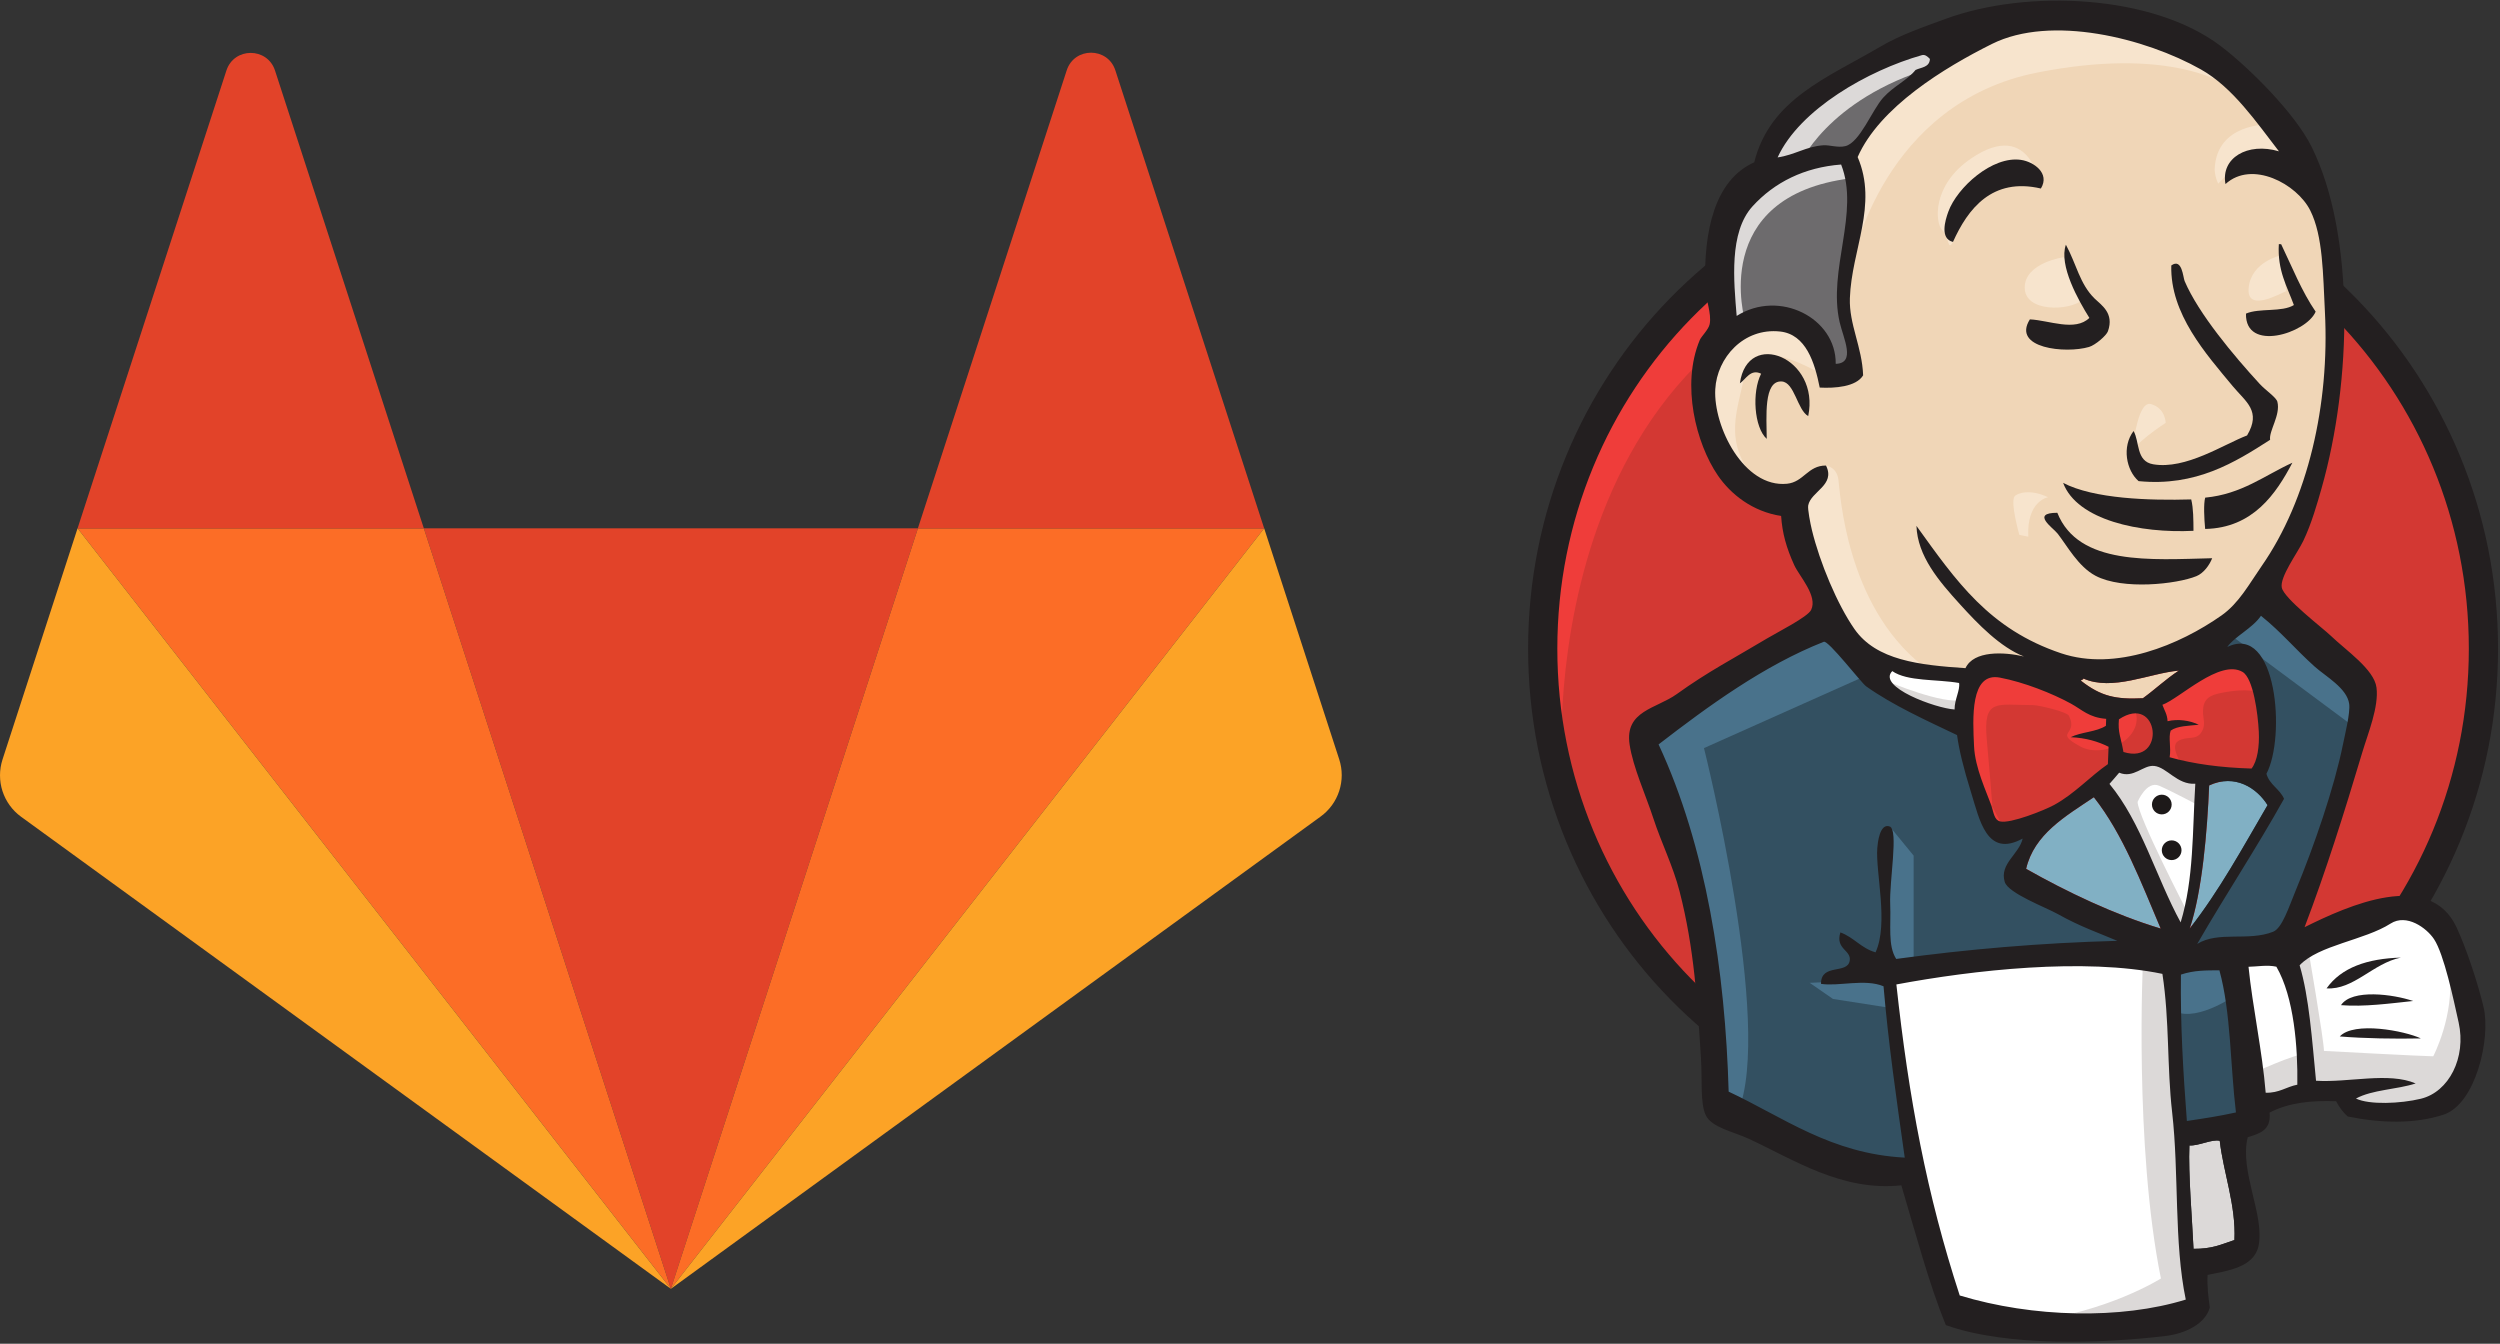 <svg xmlns="http://www.w3.org/2000/svg" width="160" height="86" viewBox="0 0 160 86" fill="none"><rect x="0" y="0" width="160" height="86" fill="#333333" stroke="none"/><g clip-path="url(#clip0_20936_21280)"><path fill-rule="evenodd" clip-rule="evenodd" d="M42.936 82.486L58.747 33.812H27.125L42.936 82.486Z" fill="#E24329"></path><path fill-rule="evenodd" clip-rule="evenodd" d="M42.936 82.486L27.125 33.812H4.965L42.936 82.486Z" fill="#FC6D26"></path><path fill-rule="evenodd" clip-rule="evenodd" d="M4.964 33.812L0.16 48.611C-0.053 49.269 -0.053 49.977 0.16 50.635C0.374 51.292 0.79 51.865 1.349 52.272L42.935 82.486L4.964 33.812Z" fill="#FCA326"></path><path fill-rule="evenodd" clip-rule="evenodd" d="M4.965 33.812H27.124L17.601 4.517C17.112 3.009 14.978 3.009 14.489 4.517L4.965 33.812Z" fill="#E24329"></path><path fill-rule="evenodd" clip-rule="evenodd" d="M42.935 82.486L58.747 33.812H80.907L42.935 82.486Z" fill="#FC6D26"></path><path fill-rule="evenodd" clip-rule="evenodd" d="M80.907 33.812L85.71 48.598C85.924 49.255 85.924 49.964 85.71 50.621C85.497 51.279 85.081 51.852 84.522 52.258L42.935 82.486L80.907 33.812Z" fill="#FCA326"></path><path fill-rule="evenodd" clip-rule="evenodd" d="M80.906 33.812H58.746L68.27 4.503C68.76 2.995 70.893 2.995 71.383 4.503L80.906 33.812Z" fill="#E24329"></path></g><g clip-path="url(#clip1_20936_21280)"><path fill-rule="evenodd" clip-rule="evenodd" d="M158.941 41.4C158.941 58.406 145.463 72.191 128.837 72.191C112.212 72.191 98.734 58.406 98.734 41.4C98.734 24.394 112.212 10.608 128.837 10.608C145.463 10.608 158.941 24.394 158.941 41.4Z" fill="#D33833"></path><path d="M99.961 49.026C99.961 49.026 97.782 16.916 127.369 15.998L125.305 12.558L109.25 17.948L104.663 23.223L100.649 30.907L98.356 39.852L99.043 45.815" fill="#EF3D3A"></path><path d="M108.219 20.395C102.937 25.799 99.669 33.261 99.669 41.515C99.669 49.768 102.937 57.23 108.219 62.633C113.503 68.037 120.786 71.371 128.837 71.371C136.888 71.371 144.171 68.037 149.455 62.633C154.736 57.23 158.005 49.768 158.005 41.515C158.005 33.261 154.736 25.799 149.455 20.395C144.171 14.993 136.888 11.659 128.837 11.658C120.786 11.659 113.503 14.993 108.219 20.395ZM106.882 63.94C101.269 58.2 97.799 50.266 97.799 41.515C97.799 32.762 101.269 24.83 106.882 19.089C112.494 13.347 120.262 9.788 128.837 9.789C137.411 9.788 145.18 13.347 150.791 19.089C156.405 24.83 159.875 32.763 159.875 41.515C159.875 50.266 156.405 58.2 150.791 63.94C145.18 69.682 137.411 73.241 128.837 73.241C120.262 73.241 112.494 69.682 106.882 63.94Z" fill="#231F20"></path><path fill-rule="evenodd" clip-rule="evenodd" d="M141.51 41.571L136.922 42.259L130.73 42.947L126.716 43.062L122.817 42.947L119.835 42.029L117.197 39.163L115.133 33.314L114.675 32.052L111.922 31.135L110.317 28.497L109.17 24.713L110.432 21.387L113.413 20.355L115.821 21.502L116.968 24.025L118.344 23.796L118.803 23.222L118.344 20.585L118.23 17.259L118.918 12.672L118.891 10.052L120.982 6.709L124.652 4.071L131.074 1.319L138.184 2.351L144.376 6.823L147.244 11.41L149.078 14.736L149.537 22.993L148.161 30.103L145.638 36.41L143.23 39.736" fill="#F0D6B7"></path><path fill-rule="evenodd" clip-rule="evenodd" d="M137.609 61.41L121.21 62.098V64.85L122.586 74.483L121.898 75.286L110.43 71.387L109.627 70.011L108.48 57.052L105.843 49.254L105.27 47.419L114.444 41.112L117.311 39.965L119.834 43.062L122.012 45.011L124.536 45.814L125.682 46.158L127.058 52.121L128.09 53.383L130.728 52.465L128.893 56.02L138.87 60.722L137.609 61.41Z" fill="#335061"></path><path fill-rule="evenodd" clip-rule="evenodd" d="M110.432 21.387L113.413 20.355L115.821 21.502L116.968 24.025L118.344 23.795L118.688 22.419L118 19.782L118.688 13.474L118.115 10.034L120.179 7.626L124.652 4.071L123.39 2.351L117.083 5.447L114.445 7.511L112.954 10.722L110.661 13.818L109.973 17.488L110.432 21.387Z" fill="#6D6B6D"></path><path fill-rule="evenodd" clip-rule="evenodd" d="M115.132 10.607C115.132 10.607 116.852 6.364 123.732 4.3C130.613 2.236 124.076 2.809 124.076 2.809L116.623 5.676L113.755 8.543L112.494 10.837L115.132 10.607Z" fill="#DCD9D8"></path><path fill-rule="evenodd" clip-rule="evenodd" d="M111.693 20.585C111.693 20.585 109.285 12.557 118.459 11.41L118.115 10.034L111.808 11.525L109.973 17.488L110.432 21.387L111.693 20.585Z" fill="#DCD9D8"></path><path fill-rule="evenodd" clip-rule="evenodd" d="M115.361 31.25L116.863 29.795C116.863 29.795 117.541 29.873 117.655 30.676C117.77 31.479 118.114 38.704 123.045 42.603C123.495 42.959 119.375 42.029 119.375 42.029L115.705 36.296" fill="#F7E4CD"></path><path fill-rule="evenodd" clip-rule="evenodd" d="M136.463 29.071C136.463 29.071 136.73 25.595 137.666 25.862C138.602 26.129 138.602 27.065 138.602 27.065C138.602 27.065 136.329 28.536 136.463 29.071Z" fill="#F7E4CD"></path><path d="M145.98 16.341C145.98 16.341 144.09 16.74 143.916 18.405C143.742 20.071 145.98 18.749 146.324 18.635" fill="#F7E4CD"></path><path d="M132.105 16.456C132.105 16.456 129.582 16.8 129.582 18.405C129.582 20.011 132.449 19.897 133.252 19.209" fill="#F7E4CD"></path><path fill-rule="evenodd" clip-rule="evenodd" d="M116.509 23.91C116.509 23.91 112.151 21.273 111.692 23.796C111.233 26.319 110.201 28.154 112.38 30.791L110.889 30.332L109.513 26.777L109.055 23.337L111.692 20.584L114.674 20.814L116.394 22.19L116.509 23.91Z" fill="#F7E4CD"></path><path fill-rule="evenodd" clip-rule="evenodd" d="M118.572 16.686C118.572 16.686 120.521 6.594 130.384 4.644C138.503 3.039 142.769 4.988 144.374 6.823C144.374 6.823 137.15 -1.778 130.269 0.86C123.388 3.498 118.342 8.314 118.457 11.41C118.652 16.683 118.572 16.686 118.572 16.686Z" fill="#F7E4CD"></path><path fill-rule="evenodd" clip-rule="evenodd" d="M145.179 7.97C145.179 7.97 141.853 7.855 141.738 10.837C141.738 10.837 141.738 11.295 141.967 11.754C141.967 11.754 144.605 8.772 146.211 10.378" fill="#F7E4CD"></path><path fill-rule="evenodd" clip-rule="evenodd" d="M130.616 12.065C130.616 12.065 130.044 7.488 126.142 10.149C123.619 11.869 123.848 14.277 124.307 14.736C124.765 15.195 124.641 16.119 124.99 15.484C125.339 14.85 125.224 12.786 126.486 12.213C127.747 11.639 129.815 10.999 130.616 12.065Z" fill="#F7E4CD"></path><path fill-rule="evenodd" clip-rule="evenodd" d="M119.834 43.061L109.054 47.878C109.054 47.878 113.526 65.653 111.233 71.158L109.627 70.585L109.512 63.818L106.531 50.974L105.27 47.419L116.508 39.851L119.834 43.061Z" fill="#49728B"></path><path fill-rule="evenodd" clip-rule="evenodd" d="M120.943 52.893L122.472 54.759V61.64H120.637C120.637 61.64 120.408 56.823 120.408 56.25C120.408 55.676 120.637 53.612 120.637 53.612" fill="#49728B"></path><path fill-rule="evenodd" clip-rule="evenodd" d="M120.981 62.672L115.82 62.901L117.311 63.933L120.981 64.506" fill="#49728B"></path><path fill-rule="evenodd" clip-rule="evenodd" d="M138.641 61.525L142.884 61.41L143.916 71.961L139.558 72.534L138.641 61.525Z" fill="#335061"></path><path fill-rule="evenodd" clip-rule="evenodd" d="M139.789 61.525L146.211 61.181C146.211 61.181 148.849 54.529 148.849 54.185C148.849 53.842 151.142 44.553 151.142 44.553L145.982 39.163L144.95 38.245L142.197 40.998V51.663L139.789 61.525Z" fill="#335061"></path><path fill-rule="evenodd" clip-rule="evenodd" d="M142.654 60.722L138.641 61.525L139.214 64.736C140.705 65.424 143.228 63.589 143.228 63.589" fill="#49728B"></path><path fill-rule="evenodd" clip-rule="evenodd" d="M142.77 40.654L150.797 46.617L151.026 43.864L144.948 38.245L142.77 40.654Z" fill="#49728B"></path><path fill-rule="evenodd" clip-rule="evenodd" d="M124.961 84.118L122.587 74.483L121.406 67.374L121.211 62.098L131.957 61.526L138.642 61.525L138.034 73.567L139.067 82.856L138.952 84.576L130.237 85.264L124.961 84.118Z" fill="white"></path><path fill-rule="evenodd" clip-rule="evenodd" d="M137.152 61.41C137.152 61.41 136.579 73.337 138.299 81.823C138.299 81.823 134.859 84.002 129.812 84.575L139.446 84.231L140.592 83.543L139.216 64.736L138.872 60.722" fill="#DCD9D8"></path><path fill-rule="evenodd" clip-rule="evenodd" d="M144.112 71.044L148.585 69.783L157.071 69.324L158.332 65.425L156.039 58.659L153.401 58.315L149.731 59.462L146.211 61.181L144.341 60.838L142.885 61.41" fill="white"></path><path fill-rule="evenodd" clip-rule="evenodd" d="M144.031 68.749C144.031 68.749 147.013 67.374 147.472 67.488L146.21 61.181L147.701 60.608C147.701 60.608 148.733 66.571 148.733 67.259C148.733 67.259 155.155 67.603 155.728 67.603C155.728 67.603 157.105 64.965 156.761 62.213L158.022 65.882L158.137 67.947L156.302 70.699L154.238 71.158L150.797 71.043L149.651 69.552L145.637 70.126L144.375 70.585" fill="#DCD9D8"></path><path d="M139.526 60.609L137.003 54.187L134.365 50.402C134.365 50.402 134.938 48.797 135.741 48.797C136.544 48.797 138.379 48.797 138.379 48.797L140.902 49.714L140.673 53.957L139.526 60.609Z" fill="white"></path><path fill-rule="evenodd" clip-rule="evenodd" d="M140.019 58.428C140.019 58.428 136.807 52.236 136.807 51.319C136.807 51.319 137.38 49.942 138.183 50.286C138.986 50.63 140.707 51.548 140.707 51.548V49.369L136.807 48.566L134.17 48.91L138.642 59.461L139.56 59.575" fill="#DCD9D8"></path><path d="M125.993 43.292L122.816 42.947L119.834 42.029V43.061L121.291 44.668L125.878 46.732" fill="white"></path><path fill-rule="evenodd" clip-rule="evenodd" d="M120.867 43.636C120.867 43.636 124.423 45.127 125.569 44.783L125.684 46.158L122.473 45.471L120.523 44.095L120.867 43.636Z" fill="#DCD9D8"></path><path fill-rule="evenodd" clip-rule="evenodd" d="M144.099 49.187C142.154 49.13 140.396 48.899 138.856 48.465C138.961 47.834 138.765 47.214 138.922 46.76C139.351 46.451 140.07 46.456 140.719 46.383C140.158 46.108 139.37 45.998 138.723 46.158C138.708 45.72 138.512 45.448 138.393 45.106C139.487 44.715 142.069 42.155 143.522 43.003C144.214 43.406 144.509 45.709 144.562 46.829C144.607 47.758 144.478 48.695 144.099 49.187Z" fill="#D33833"></path><path d="M144.099 49.187C142.154 49.13 140.396 48.899 138.856 48.465C138.961 47.834 138.765 47.214 138.922 46.76C139.351 46.451 140.07 46.456 140.719 46.383C140.158 46.108 139.37 45.998 138.723 46.158C138.708 45.72 138.512 45.448 138.393 45.106C139.487 44.715 142.069 42.155 143.522 43.003C144.214 43.406 144.509 45.709 144.562 46.829C144.607 47.758 144.478 48.695 144.099 49.187Z" stroke="#D33833" stroke-width="0.688"></path><path fill-rule="evenodd" clip-rule="evenodd" d="M134.795 46.006C134.789 46.153 134.783 46.301 134.777 46.45C134.17 46.849 133.189 46.844 132.522 47.18C133.505 47.223 134.279 47.459 134.948 47.793C134.934 48.164 134.919 48.535 134.905 48.906C133.791 49.668 132.774 50.803 131.463 51.518C130.843 51.856 128.667 52.726 128.008 52.572C127.634 52.486 127.601 52.023 127.452 51.586C127.134 50.651 126.402 49.163 126.338 47.756C126.257 45.979 126.077 43 127.993 43.367C129.538 43.661 131.335 44.373 132.531 45.027C133.263 45.427 133.685 45.921 134.795 46.006Z" fill="#D33833"></path><path d="M134.795 46.006C134.789 46.153 134.783 46.301 134.777 46.45C134.17 46.849 133.189 46.844 132.522 47.18C133.505 47.223 134.279 47.459 134.948 47.793C134.934 48.164 134.919 48.535 134.905 48.906C133.791 49.668 132.774 50.803 131.463 51.518C130.843 51.856 128.667 52.726 128.008 52.572C127.634 52.486 127.601 52.023 127.452 51.586C127.134 50.651 126.402 49.163 126.338 47.756C126.257 45.979 126.077 43 127.993 43.367C129.538 43.661 131.335 44.373 132.531 45.027C133.263 45.427 133.685 45.921 134.795 46.006Z" stroke="#D33833" stroke-width="0.688"></path><path fill-rule="evenodd" clip-rule="evenodd" d="M135.901 48.127C135.731 47.158 135.535 46.882 135.611 46.038C138.193 44.316 138.677 48.995 135.901 48.127Z" fill="#D33833"></path><path d="M135.901 48.127C135.731 47.158 135.535 46.882 135.611 46.038C138.193 44.316 138.677 48.995 135.901 48.127Z" stroke="#D33833" stroke-width="0.688"></path><path fill-rule="evenodd" clip-rule="evenodd" d="M139.639 48.911C139.639 48.911 138.836 47.764 139.409 47.42C139.983 47.076 140.556 47.421 140.9 46.847C141.244 46.274 140.9 45.93 141.015 45.242C141.13 44.553 141.703 44.439 142.277 44.324C142.85 44.209 144.456 43.98 144.685 44.553L143.997 42.489L142.621 42.031L138.263 44.553L138.033 45.815V48.338" fill="#EF3D3A"></path><path fill-rule="evenodd" clip-rule="evenodd" d="M127.6 52.696C127.462 50.906 127.316 49.119 127.154 47.331C126.911 44.661 127.795 45.127 130.109 45.127C130.463 45.127 132.286 45.548 132.416 45.815C133.042 47.092 131.37 46.809 133.136 47.772C134.628 48.585 137.261 47.278 136.659 45.471C136.322 45.069 134.902 45.346 134.394 45.082C133.498 44.617 132.602 44.153 131.706 43.688C130.566 43.097 127.932 42.235 126.716 43.061C123.637 45.156 126.911 50.388 128.009 52.573" fill="#EF3D3A"></path><path fill-rule="evenodd" clip-rule="evenodd" d="M130.617 12.065C127.491 11.337 125.938 13.373 124.991 15.484C124.145 15.279 124.481 14.129 124.695 13.543C125.254 12.004 127.509 9.956 129.351 10.234C130.144 10.353 131.217 11.078 130.617 12.065Z" fill="#231F20"></path><path fill-rule="evenodd" clip-rule="evenodd" d="M145.845 15.624C145.894 15.626 145.944 15.628 145.994 15.63C146.7 17.097 147.311 18.652 148.202 19.947C147.605 21.337 143.682 22.568 143.743 20.071C144.591 19.7 146.056 19.996 146.808 19.522C146.373 18.328 145.746 17.312 145.845 15.624Z" fill="#231F20"></path><path fill-rule="evenodd" clip-rule="evenodd" d="M132.217 15.662C132.887 16.891 133.105 18.182 134.058 19.11C134.487 19.528 135.321 20.038 134.908 21.2C134.811 21.474 134.105 22.086 133.697 22.206C132.208 22.645 128.737 22.297 129.912 20.44C131.144 20.497 132.8 21.24 133.72 20.346C133.013 19.215 131.753 16.98 132.217 15.662Z" fill="#231F20"></path><path fill-rule="evenodd" clip-rule="evenodd" d="M145.287 28.148C143.044 29.589 140.544 31.155 136.87 30.792C136.084 30.11 135.785 28.591 136.548 27.587C136.945 28.27 136.695 29.525 137.802 29.714C139.887 30.071 142.313 28.439 143.813 27.868C144.743 26.301 143.733 25.724 142.895 24.715C141.18 22.648 138.879 20.085 138.963 16.99C139.656 16.488 139.716 17.758 139.816 17.989C140.711 20.085 142.965 22.765 144.61 24.559C145.014 25 145.679 25.424 145.753 25.716C145.966 26.566 145.198 27.584 145.287 28.148Z" fill="#231F20"></path><path fill-rule="evenodd" clip-rule="evenodd" d="M115.725 26.632C115.022 26.231 114.854 24.464 114.029 24.414C112.85 24.342 113.065 26.706 113.07 28.088C112.258 27.352 112.115 25.082 112.712 23.917C112.032 23.584 111.729 24.285 111.352 24.533C111.836 21.013 116.5 22.9 115.725 26.632Z" fill="#231F20"></path><path fill-rule="evenodd" clip-rule="evenodd" d="M146.713 29.614C145.669 31.601 144.193 33.789 141.13 33.853C141.067 33.211 141.02 32.235 141.133 31.849C143.475 31.624 144.92 30.432 146.713 29.614Z" fill="#231F20"></path><path fill-rule="evenodd" clip-rule="evenodd" d="M132.039 30.903C133.993 31.93 137.583 32.04 140.238 31.963C140.381 32.544 140.377 33.263 140.383 33.972C136.97 34.143 132.934 33.298 132.039 30.903Z" fill="#231F20"></path><path fill-rule="evenodd" clip-rule="evenodd" d="M131.669 32.818C133.02 36.21 137.663 35.82 141.579 35.726C141.407 36.166 141.033 36.687 140.568 36.875C139.314 37.385 135.853 37.773 134.111 36.848C133.007 36.26 132.297 34.933 131.692 34.156C131.399 33.78 129.944 32.82 131.669 32.818Z" fill="#231F20"></path><path fill-rule="evenodd" clip-rule="evenodd" d="M145.124 51.528C143.538 54.243 142.021 57.032 140.141 59.426C140.929 57.108 141.267 53.227 141.386 50.269C143.035 49.497 144.448 50.443 145.124 51.528Z" fill="#81B0C4"></path><path fill-rule="evenodd" clip-rule="evenodd" d="M153.654 61.286C151.879 61.642 150.632 63.367 148.9 63.256C149.852 61.914 151.52 61.349 153.654 61.286Z" fill="#231F20"></path><path fill-rule="evenodd" clip-rule="evenodd" d="M154.437 64.064C152.991 64.217 151.292 64.451 149.824 64.33C150.519 63.269 153.195 63.636 154.437 64.064Z" fill="#231F20"></path><path fill-rule="evenodd" clip-rule="evenodd" d="M154.938 66.459C153.312 66.494 151.292 66.462 149.746 66.332C150.66 65.35 153.884 65.968 154.938 66.459Z" fill="#231F20"></path><path fill-rule="evenodd" clip-rule="evenodd" d="M142.063 73.013C142.296 75.054 143.106 77.123 143.004 79.36C142.105 79.663 141.589 79.928 140.385 79.926C140.3 78.026 140.045 75.12 140.121 73.309C140.714 73.348 141.587 72.885 142.063 73.013Z" fill="#DCD9D8"></path><path fill-rule="evenodd" clip-rule="evenodd" d="M139.442 42.919C138.626 43.452 137.931 44.117 137.147 44.686C135.408 44.772 134.459 44.566 133.182 43.567C133.203 43.487 133.331 43.523 133.336 43.425C135.197 44.254 137.563 43.087 139.442 42.919Z" fill="#F0D6B7"></path><path fill-rule="evenodd" clip-rule="evenodd" d="M129.672 55.606C130.183 53.39 132.187 52.243 134.007 51.022C135.885 53.406 137.027 56.471 138.285 59.429C135.313 58.533 132.276 57.08 129.672 55.606Z" fill="#81B0C4"></path><path fill-rule="evenodd" clip-rule="evenodd" d="M140.122 73.309C140.046 75.12 140.301 78.026 140.386 79.926C141.59 79.928 142.106 79.663 143.005 79.36C143.107 77.123 142.297 75.054 142.064 73.013C141.588 72.885 140.715 73.348 140.122 73.309ZM121.368 63.005C122.162 70.307 123.312 76.445 125.422 82.91C130.105 84.332 135.75 84.456 139.889 83.173C139.129 79.524 139.461 75.081 139.017 71.187C138.682 68.26 138.853 65.315 138.394 62.328C133.379 61.285 126.29 62.084 121.368 63.005ZM139.58 62.374C139.538 65.51 139.72 68.603 139.96 71.743C141.164 71.562 141.981 71.442 143.1 71.196C142.736 68.174 142.781 64.772 142.041 62.099C141.186 62.107 140.433 62.089 139.58 62.374ZM145.688 61.869C145.117 61.738 144.451 61.864 143.905 61.874C144.162 64.43 144.785 67.251 145.004 69.934C145.863 69.961 146.322 69.556 147.029 69.42C147.066 67.064 146.823 63.819 145.688 61.869ZM154.937 70.319C156.728 69.884 157.854 67.691 157.353 65.439C157.017 63.925 156.418 61.075 155.778 60.106C155.304 59.39 154.021 58.452 152.996 59.109C151.329 60.176 148.392 60.486 147.176 61.778C147.785 63.808 147.975 66.596 148.226 69.168C150.309 69.298 152.872 68.595 154.604 69.341C153.395 69.733 151.826 69.736 150.781 70.307C151.635 70.719 153.634 70.636 154.937 70.319ZM138.285 59.429C137.027 56.471 135.885 53.406 134.007 51.022C132.187 52.243 130.184 53.39 129.672 55.606C132.277 57.08 135.313 58.533 138.285 59.429ZM141.385 50.269C141.266 53.227 140.929 57.108 140.14 59.426C142.021 57.032 143.538 54.243 145.123 51.528C144.448 50.443 143.035 49.497 141.385 50.269ZM137.871 49.02C137.158 48.944 136.553 49.84 135.627 49.452C135.415 49.687 135.222 49.941 135.005 50.17C137.052 52.636 137.981 56.135 139.562 59.033C140.41 56.249 140.312 53.199 140.499 50.161C139.334 50.235 138.687 49.107 137.871 49.02ZM135.611 46.038C135.535 46.882 135.731 47.158 135.901 48.127C138.677 48.995 138.193 44.316 135.611 46.038ZM132.532 45.027C131.336 44.373 129.538 43.661 127.993 43.367C126.078 43 126.257 45.979 126.339 47.756C126.402 49.163 127.134 50.651 127.452 51.586C127.601 52.023 127.635 52.486 128.008 52.572C128.668 52.726 130.843 51.856 131.463 51.518C132.774 50.803 133.792 49.668 134.905 48.906C134.92 48.535 134.934 48.164 134.949 47.793C134.279 47.459 133.506 47.223 132.523 47.18C133.189 46.844 134.17 46.849 134.778 46.45C134.784 46.301 134.79 46.153 134.795 46.006C133.686 45.921 133.263 45.427 132.532 45.027ZM121.105 42.951C120.112 43.959 123.89 45.333 125.093 45.407C125.086 44.77 125.456 44.168 125.382 43.711C123.953 43.46 122.076 43.625 121.105 42.951ZM133.336 43.425C133.331 43.523 133.203 43.487 133.182 43.567C134.46 44.566 135.408 44.772 137.147 44.686C137.931 44.117 138.627 43.452 139.443 42.919C137.563 43.087 135.198 44.254 133.336 43.425ZM144.563 46.829C144.509 45.709 144.215 43.406 143.523 43.003C142.07 42.155 139.487 44.715 138.393 45.106C138.512 45.448 138.709 45.72 138.724 46.158C139.371 45.998 140.159 46.107 140.72 46.383C140.071 46.456 139.352 46.451 138.923 46.76C138.766 47.214 138.962 47.833 138.857 48.464C140.396 48.899 142.154 49.13 144.1 49.187C144.479 48.695 144.608 47.758 144.563 46.829ZM119.434 43.926C119.122 43.704 117.013 40.96 116.724 41.074C112.907 42.579 109.338 45.181 106.149 47.643C109.19 54.167 110.417 62.16 110.634 69.865C114.117 71.494 117.177 73.842 121.903 74.088C121.356 70.218 120.857 66.765 120.546 63.122C119.359 62.621 117.655 63.145 116.544 62.967C116.534 61.628 118.241 62.38 118.383 61.48C118.49 60.798 117.444 60.747 117.785 59.674C118.654 59.99 119.11 60.688 120.036 60.95C120.883 59.097 120.025 55.82 120.147 54.272C120.17 53.981 120.292 52.661 120.943 52.893C121.519 53.098 120.91 56.403 120.973 57.868C121.031 59.218 120.81 60.524 121.357 61.372C125.924 60.75 130.565 60.348 135.507 60.213C134.42 59.746 133.128 59.305 131.712 58.507C130.945 58.074 128.525 57.173 128.303 56.444C127.95 55.282 129.231 54.664 129.45 53.668C127.144 54.925 126.694 52.462 126.149 50.718C125.655 49.138 125.374 47.957 125.252 47.046C123.266 46.099 121.143 45.14 119.434 43.926ZM142.546 41.406C145.726 39.864 146.299 47.168 145.052 49.522C145.245 50.224 145.908 50.492 146.178 51.123C144.404 54.302 142.433 57.269 140.622 60.411C141.969 59.572 143.893 60.261 145.478 59.633C146.057 59.404 146.476 58.078 146.915 57.017C148.122 54.098 149.388 50.417 149.952 47.632C150.079 46.997 150.426 45.614 150.348 45.049C150.21 44.038 148.837 43.288 148.139 42.662C146.853 41.507 146.043 40.49 144.702 39.41C144.158 40.213 142.991 40.752 142.546 41.406ZM112.161 13.206C110.646 14.873 110.963 17.997 111.147 20.219C113.885 18.496 117.521 20.355 117.486 23.286C118.794 23.251 117.975 21.653 117.738 20.623C116.965 17.26 119.041 13.606 117.832 10.53C115.487 10.708 113.56 11.666 112.161 13.206ZM123.003 3.529C119.573 4.501 115.176 6.994 113.767 10.075C114.858 9.917 115.616 9.366 116.693 9.298C117.1 9.272 117.633 9.469 118.101 9.353C119.033 9.121 119.819 7.032 120.522 6.254C121.208 5.495 122.031 5.17 122.595 4.478C122.957 4.304 123.493 4.316 123.514 3.772C123.357 3.604 123.191 3.476 123.003 3.529ZM140.86 4.444C137.299 2.435 131.273 0.924 127.485 2.812C124.429 4.336 120.298 6.857 118.89 10.051C120.206 13.134 118.5 15.959 118.392 19.089C118.334 20.755 119.176 22.209 119.24 24.022C118.79 24.764 117.414 24.856 116.462 24.805C116.142 23.201 115.581 21.398 113.929 21.217C111.592 20.962 109.883 22.896 109.777 24.917C109.652 27.294 111.603 31.234 114.369 30.96C115.437 30.855 115.699 29.784 116.864 29.795C117.494 31.053 115.89 31.449 115.725 32.349C115.682 32.582 115.858 33.491 115.961 33.917C116.463 35.992 117.583 38.679 118.685 40.259C120.084 42.263 122.833 42.565 125.79 42.762C126.318 41.624 128.263 41.718 129.531 42.015C128.012 41.413 126.599 39.955 125.429 38.663C124.084 37.182 122.722 35.593 122.653 33.657C125.194 37.182 127.293 40.26 131.914 41.811C135.41 42.983 139.493 41.273 142.179 39.387C143.294 38.603 143.959 37.359 144.751 36.22C147.716 31.956 149.099 25.869 148.795 19.97C148.67 17.537 148.676 15.112 147.859 13.475C147.006 11.763 144.12 10.232 142.431 11.78C142.118 10.116 143.836 9.086 145.853 9.685C144.415 7.829 142.905 5.597 140.86 4.444ZM147.493 59.34C150.275 57.957 155.474 55.618 157.218 59.346C157.862 60.72 158.617 63.043 158.95 64.461C159.421 66.462 158.44 70.669 156.383 71.34C154.566 71.933 152.446 71.897 150.257 71.457C150 71.243 149.713 70.87 149.512 70.48C147.95 70.419 146.486 70.564 145.252 71.206C145.369 72.362 144.587 72.547 143.855 72.785C143.311 74.939 144.941 77.752 144.551 79.716C144.273 81.116 142.551 81.332 141.286 81.594C141.245 82.371 141.341 83.02 141.428 83.678C141.138 84.744 139.841 85.351 138.611 85.5C134.566 85.986 128.423 86.205 124.532 84.806C123.446 82.142 122.59 78.903 121.686 75.861C117.891 76.267 114.821 74.224 111.928 72.885C110.926 72.421 109.54 72.165 109.166 71.368C108.803 70.596 108.951 69.116 108.861 67.718C108.632 64.148 108.436 60.705 107.493 57.049C107.07 55.409 106.332 53.961 105.817 52.381C105.342 50.916 104.51 49.106 104.294 47.645C103.972 45.48 106.011 45.359 107.314 44.421C109.33 42.971 110.911 42.168 113.094 40.859C113.74 40.471 115.69 39.489 115.911 39.038C116.352 38.141 115.155 36.878 114.835 36.175C114.328 35.064 114.064 34.12 113.992 33.024C112.161 32.735 110.773 31.645 109.935 30.417C108.548 28.384 107.586 24.622 108.786 21.761C108.88 21.535 109.349 21.092 109.419 20.746C109.555 20.064 109.162 19.158 109.137 18.433C109.011 14.714 109.766 11.51 112.27 10.389C113.286 6.34 116.924 4.993 120.352 2.981C121.633 2.229 123.045 1.748 124.504 1.212C129.736 -0.714 137.763 -0.351 142.106 2.933C143.947 4.326 146.89 7.266 147.943 9.395C150.724 15.015 150.526 24.409 148.581 31.246C148.32 32.164 147.941 33.513 147.411 34.616C147.042 35.386 145.895 36.926 146.034 37.606C146.177 38.309 148.65 40.186 149.18 40.697C150.135 41.618 151.949 42.841 152.096 44.003C152.254 45.24 151.551 46.932 151.195 48.125C150.004 52.108 148.843 55.79 147.493 59.34Z" fill="#231F20"></path><path fill-rule="evenodd" clip-rule="evenodd" d="M128.931 31.77C129.082 31.569 129.912 31.264 131.073 31.823C131.073 31.823 129.697 32.053 129.812 34.347L129.238 34.232C129.238 34.232 128.646 32.152 128.931 31.77Z" fill="#F7E4CD"></path><path fill-rule="evenodd" clip-rule="evenodd" d="M138.986 51.49C138.986 51.839 138.704 52.121 138.355 52.121C138.007 52.121 137.725 51.839 137.725 51.49C137.725 51.142 138.007 50.86 138.355 50.86C138.704 50.86 138.986 51.142 138.986 51.49Z" fill="#1D1919"></path><path fill-rule="evenodd" clip-rule="evenodd" d="M139.617 54.415C139.617 54.763 139.335 55.046 138.986 55.046C138.638 55.046 138.355 54.763 138.355 54.415C138.355 54.067 138.638 53.784 138.986 53.784C139.335 53.784 139.617 54.067 139.617 54.415Z" fill="#1D1919"></path></g><defs><clipPath id="clip0_20936_21280"><rect width="85.872" height="80.505" fill="white" transform="translate(0 2.684)"></rect></clipPath><clipPath id="clip1_20936_21280"><rect width="62.202" height="85.872" fill="white" transform="translate(97.799)"></rect></clipPath></defs></svg>